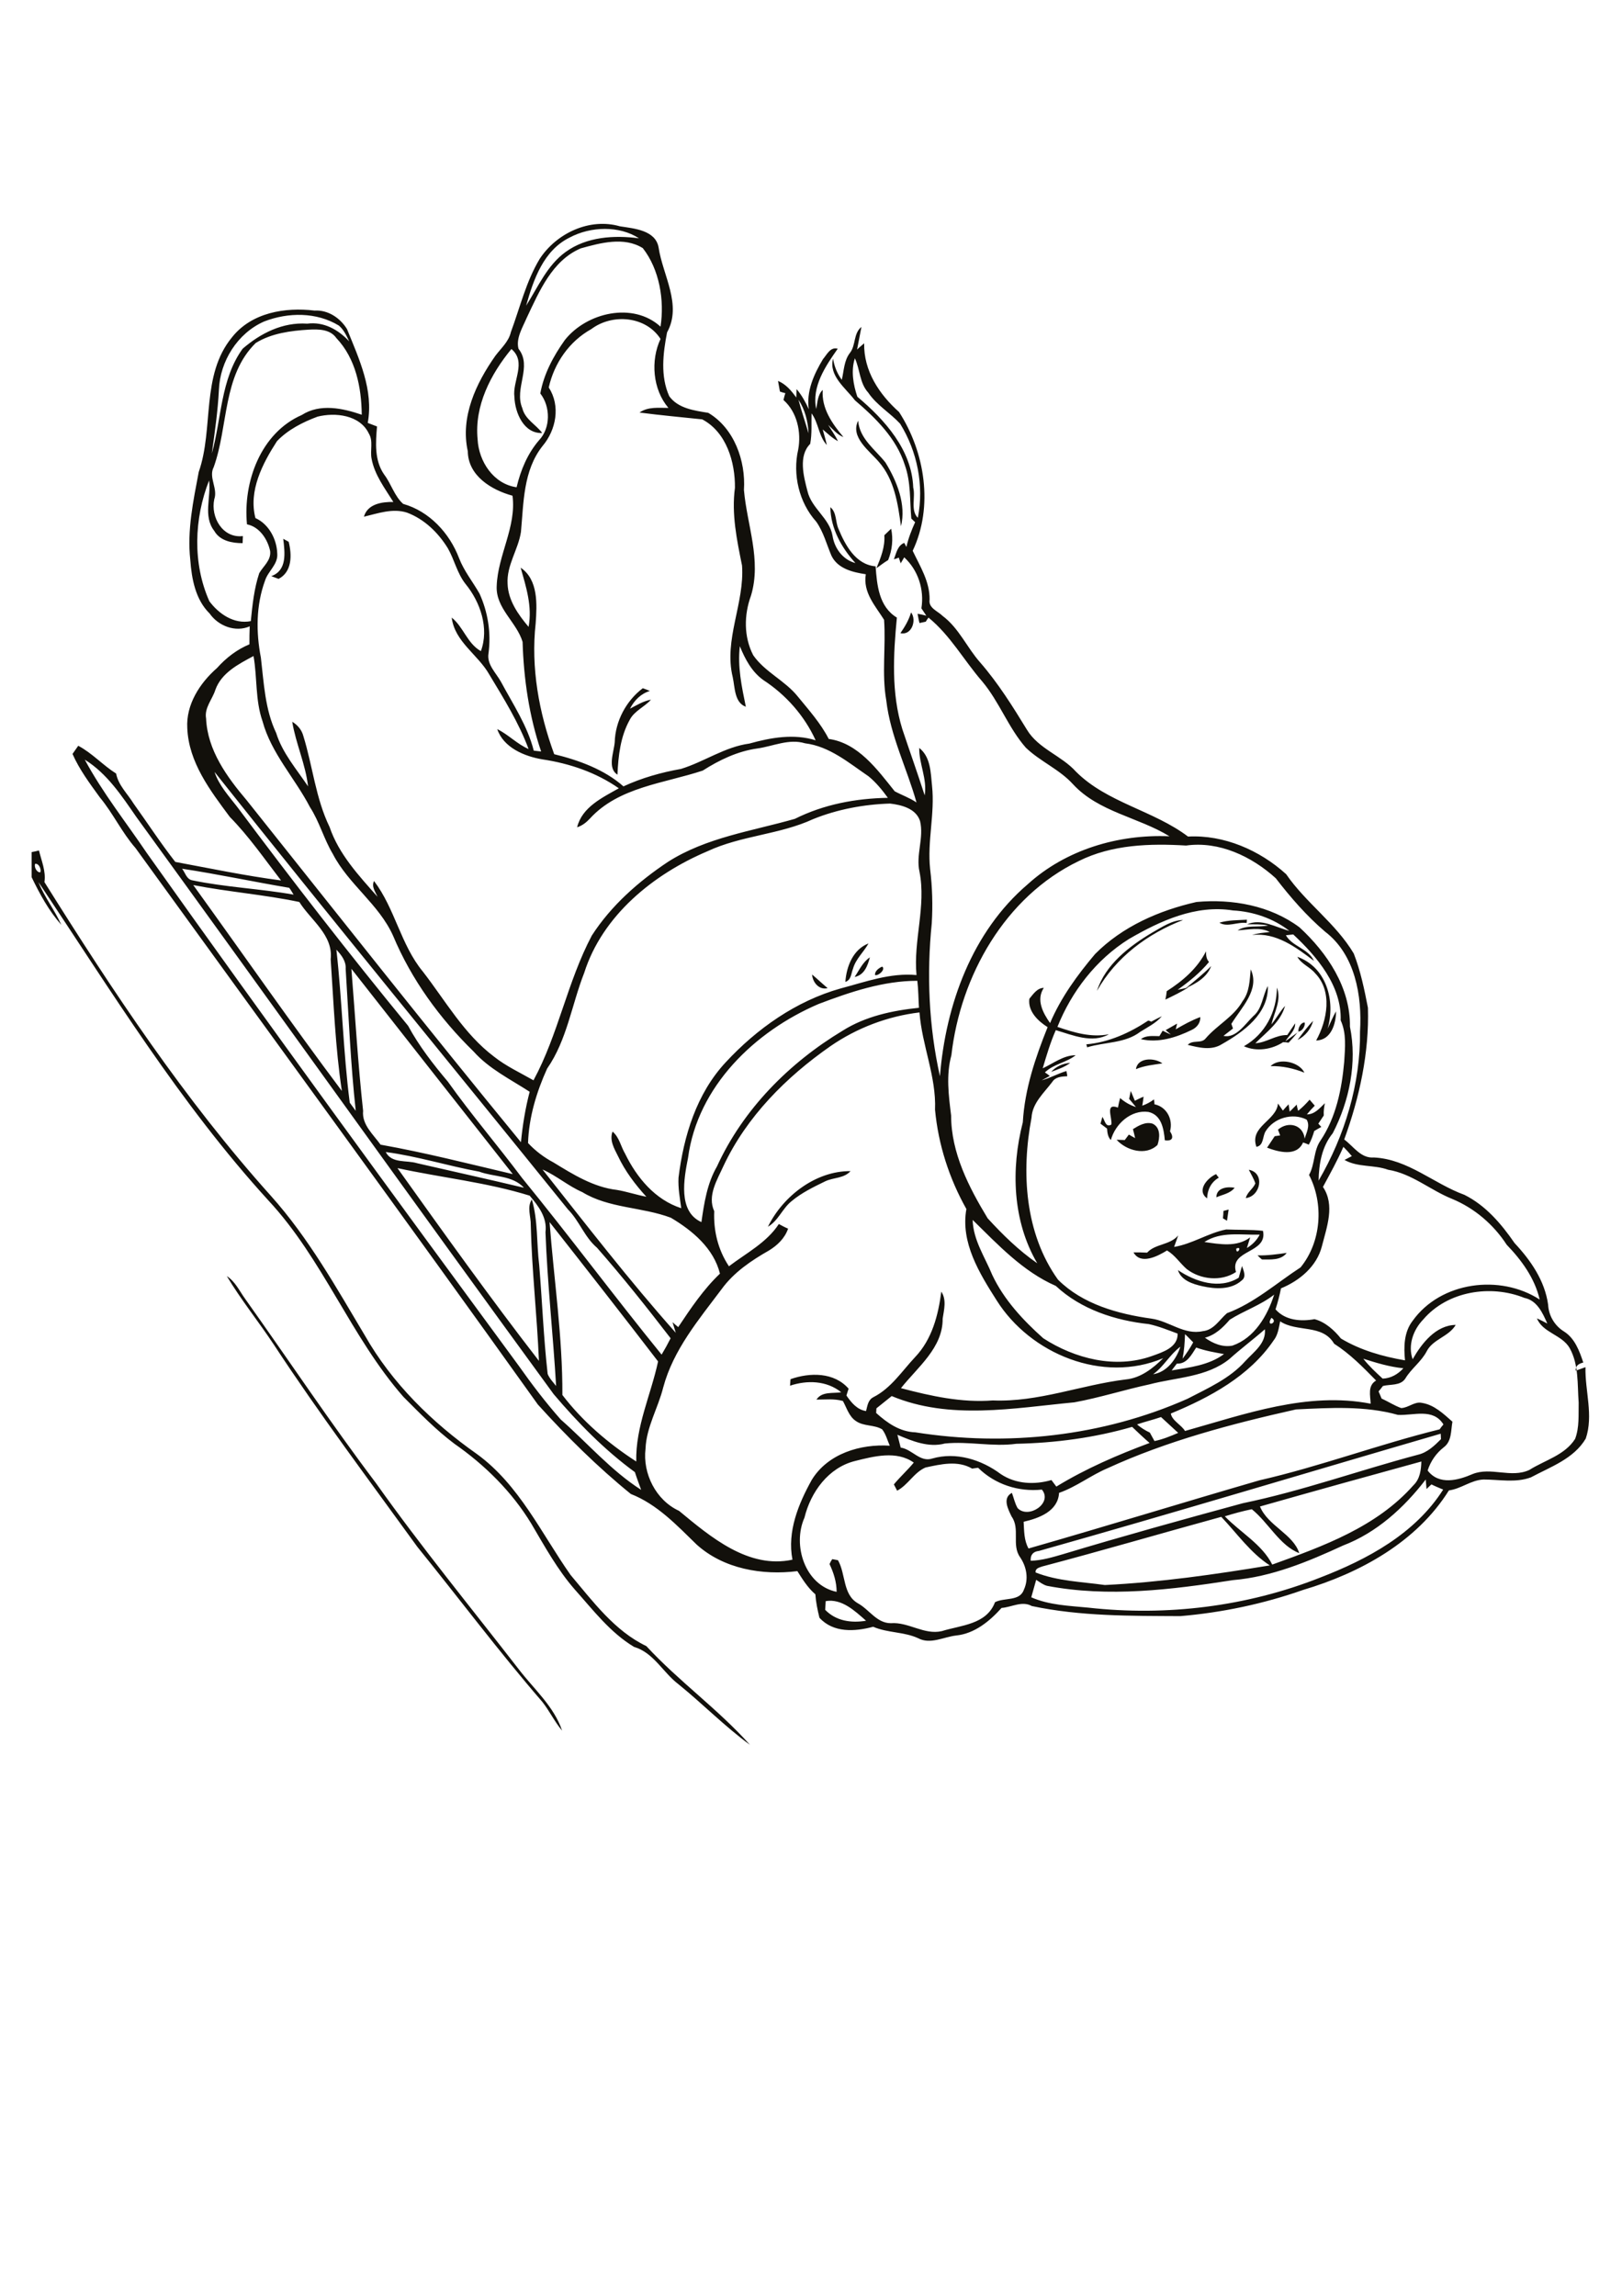 <?xml version="1.0" encoding="utf-8"?>
<!-- Generator: Adobe Illustrator 21.0.2, SVG Export Plug-In . SVG Version: 6.00 Build 0)  -->
<svg version="1.2" baseProfile="tiny" id="Layer_1" xmlns="http://www.w3.org/2000/svg" xmlns:xlink="http://www.w3.org/1999/xlink"
	 x="0px" y="0px" viewBox="0 0 595 842" overflow="scroll" xml:space="preserve">
<path fill="#12100B" d="M83.2,468c3.1,2,4.6,5.4,6.7,8.3c16,22.5,31.3,45.5,48,67.6c16.6,23.4,34.8,45.6,52.4,68.3
	c5.6,7.3,12.9,13.6,15.9,22.5c-2.8-3.3-4.6-7.2-7.3-10.6c-15.9-18.4-30.5-37.9-45.8-56.8c-17.8-24.6-36-48.8-52.6-74.1
	C94.8,484.6,88.4,476.7,83.2,468 M455.6,464.3c0.6,1.7,1.7,4-0.1,5.3c-3.9,3.5-9.7,3.2-14.5,2.1c-3.5-0.8-7.7-2.1-8.9-5.9
	c6.4,4.3,15.2,7.2,22.3,2.8C454.8,467.2,455.2,465.7,455.6,464.3 M461.3,460.4c3.6,0.1,7.1-0.4,10.7-0.9c-2.1,2.8-6,2.4-9.1,2.4
	C462.5,461.6,461.7,460.8,461.3,460.4 M453.5,457.9C453.4,460.8,456.1,456.8,453.5,457.9 M441.8,455.5c5.6,0.8,11.9,2,16.8-1.7
	c-0.4,1.3-0.8,2.6-1.2,3.9c2-1.2,3.6-2.8,4.7-4.9C455.2,453,448,451.5,441.8,455.5 M430.7,457.3c6.7-1.1,12.5-5.1,19.1-6.4
	c4.5,0.2,9,0,13.5,0.5c1.8,8.4-12.4,6.8-9.9,15.1c-5.4,3.6-13.1,2.8-18.1-1.1c-2.5-2.2-4.3-5.1-7.2-6.8c-3.4,2.1-9.7,5.4-12.3,0.7
	c1.7,0,3.3,0,5,0.1c3-3.3,8.3-2.7,11.4-6.3C431.7,454.5,431.2,455.9,430.7,457.3 M448.8,444.1c0.5-0.1,1.4-0.4,1.9-0.5
	c-0.2,1.3-0.4,2.7-0.6,4.1c-0.4-0.2-1.1-0.7-1.5-0.9C448.7,446.1,448.8,444.8,448.8,444.1 M446.2,439.1c0-3.5,4-4,6.7-3.5
	C451.3,437.7,448.5,438.1,446.2,439.1 M442.8,439.5c-4-2.9,0.1-7.5,3.3-8.9c0.2,0.3,0.7,1,1,1.3
	C444.3,433.5,442.9,436.3,442.8,439.5 M458.1,429c6,1.1,4.4,9.7-1.1,10.4c0.5-2.2,2.7-3.4,3.5-5.4
	C459.9,432.2,458.9,430.6,458.1,429 M281.7,449.9c5.5-11.2,17.5-20.5,30.3-20.4c-2.4,2.7-6.2,2.3-9.2,3.7c-4.3,2.1-8.7,4.2-12.4,7.3
	C287,443.2,285.5,447.7,281.7,449.9 M415.6,414.1c2.1-1.3,4.6-2.8,7.2-2c3,1.4,2.7,5.2,1.8,7.8c-4.2,4.1-11.4,2.1-15-1.9
	c0.8,0,2.3,0.1,3,0.1c0.5-0.7,1-1.3,1.5-2c0.6,0.3,1.7,1,2.3,1.3C416.2,416.4,415.9,415.3,415.6,414.1 M476.2,407.4
	c1.5-1.2,2.9-2.6,4.2-4.1c0.6,0.7,1.2,1.4,1.9,2.2c-1,1-2,2.1-2.9,3.2c2.9,0,4.7-2.3,6.6-4.1c-0.3,1.5-0.5,3-0.4,4.5
	c-0.7,1-1.3,2-2,3c0.3,0.3,0.8,0.9,1.1,1.2c-0.9,0.5-1.8,1-2.6,1.5c-0.5,1.7-1.1,3.4-2,5c-0.7-0.3-1.4-0.6-2.1-0.8
	c-2.3,5.3-9,3.5-13.2,1.9c0.9-1.4,1.9-2.8,2.8-4.2c0.5-0.1,1.5-0.2,2-0.3c-0.2-0.5-0.6-1.6-0.8-2.1c3.7-3.2,9.2-1.9,9.8,3.3
	c0.6-2.2,2.1-4.7,0.7-7c-5.2-2.6-12.1-0.6-15.1,4.4c-1.1,1.9-0.6,5.1-3.3,5.6c-2.7-7.5,7.4-9.6,7.9-15.9c0.4,0.6,1.3,1.9,1.8,2.6
	c0.5-0.6,1.5-1.7,2.1-2.3c0.1,0.7,0.3,2,0.4,2.7c0.9-0.9,1.7-1.7,2.6-2.6C475.7,405.5,476,406.8,476.2,407.4 M414.2,403
	c0.2-1,0.4-2,0.6-2.9c0.5,1.2,1,2.4,1.5,3.6c0.8-0.4,2.4-1.2,3.2-1.5c-0.1,0.8-0.3,2.5-0.5,3.3c1.5-0.5,3-1.3,4.3-2.3
	c0.1,0.5,0.2,1.4,0.2,1.8c4.5,0.9,6.9,5.6,5.7,9.9c1.5,2.3,0.9,3.7-1.9,3.3c-0.4-4.2-1.2-9.3-6-10.4c-6.4-0.9-12.2,4.4-13.8,10.3
	c-1.1-1.1-1.3-2.7-1.4-4.2c-0.8-0.6-1.6-1.2-2.4-1.8c0.2-0.8,0.5-1.7,0.7-2.5c0.9,1.3,1.2,4.1,3.3,2.8c0.3-2.7-2.4-8,2.4-6.2
	c0.2-1.2,0.5-2.4,0.8-3.5c1.7,1.5,3.6,2.6,5.8,3.3C415.9,405,415,404,414.2,403 M385.6,393.1c1.8-2,4.3-3.1,7-3.3
	C390.5,391.4,388,392.2,385.6,393.1 M466.1,391c3.1-3.2,10.5-1.6,12.4,2.4C474.5,391.8,470.4,390.9,466.1,391 M416.7,392.1
	c0.6-4.3,6.8-4.3,9.7-2.1C423.1,390.5,419.8,390.8,416.7,392.1 M475.9,378.8c0.1-0.1,0.3-0.3,0.4-0.4
	C476.2,378.4,476,378.6,475.9,378.8 M476,381.4c1.8-2.4,3.6-4.9,5.7-7C480.9,377.4,478.8,380,476,381.4 M476.3,378.3
	c-0.2-1.2,0.9-3.4,2.3-3.3C478.9,376.3,477.6,378.3,476.3,378.3 M431.3,377.5c2.9-1.7,5.8-3.3,9-4.5c0.1,2.1-1.2,3.8-3.1,4.7
	c-5.7,2.8-12.3,4.9-18.7,3.4c2-1.5,4.5-1.1,6.8-1.1c0.3-0.5,0.9-1.5,1.2-2c1,0.5,2,1,3,1.4c-0.5-0.4-1.4-1.2-1.9-1.6
	c1.4-0.8,2.8-1.6,4.2-2.4C431.7,375.9,431.4,377,431.3,377.5 M422.3,374.7c1.3-0.7,2.6-1.4,3.9-2c-2.1,2.5-5.2,4-7.9,5.7
	c-5.6,4.3-13,3.7-19.5,5.7c-0.1-0.3-0.2-0.9-0.3-1.1c8.2-0.7,15.9-4.2,22.7-8.7C421.4,374.3,422,374.5,422.3,374.7 M468.4,362.2
	c1.8,4.5-1,9.1-2,13.5c1.8-2.2,3.1-4.7,5-6.8c-1.6,5.9-6.8,9.6-10.9,13.7c4.1-0.2,7.5-3.1,11.7-3c1-1.4,1.9-2.9,2.9-4.3
	c0.1,2.7-2.3,4.5-3.6,6.6c1.1-0.8,3.3-2.4,4.4-3.2c-1,1.3-2.1,2.5-3.2,3.7c-0.5-0.1-1.5-0.2-2-0.2c-4.1,2.7-9.8,3.6-14.4,1.5
	C464.1,379.3,468.4,371,468.4,362.2 M297.9,357.4c1.9,1.6,3.8,3.4,5.7,5C300.5,363.2,298.1,360.3,297.9,357.4 M458.8,355.5
	c3.5,7.4-3.5,14.1-7.1,20c0.2,0.6,0.4,1.1,0.6,1.7c-1.2,0.9-2.3,1.8-3.5,2.7c4.6,1,7.9-4.3,10.9-7.2c3.4-2.8,3.4-7.5,5.4-11.1
	c0.3,10.2-8.9,16.8-16.8,21.3c-3.9,2.5-8.5,1.3-12.6,0.3c1.8-2,5-0.3,6.6-2.4c4.2-4.9,10.3-7.9,13.5-13.6
	C458.4,363.8,458.4,359.5,458.8,355.5 M435,362.4c3.2-2.6,6.4-5.2,9.3-8.1C442.8,358.4,438.8,360.7,435,362.4 M323.6,354.5
	c1.4,0.9-1.3,3.5-2.6,3.1C320.8,356.2,322.4,355,323.6,354.5 M313.5,358.3c1.7-2.5,3-5.5,5.6-7.2
	C318.3,354.1,317.1,357.6,313.5,358.3 M475.9,350.9c10.7,3.8,14.1,16.2,11.1,26.4c1-2.1,1.9-4.3,3.1-6.4c0,4.5-1.8,10.6-7.3,10.7
	c4.1-7.4,6.1-18.1-0.4-24.7C480.5,354.6,477.4,353.6,475.9,350.9 M428,363.5c5.8-3.7,11.2-8.3,14.4-14.6c0,1.4,0.1,2.8,1.1,3.9
	c-3.3,4-7.3,7.2-11.5,10.2c1-0.2,3-0.6,4-0.9c-2.7,1.7-5.6,3.1-8.5,4.5C427.7,365.6,427.9,364.6,428,363.5 M310.1,360.1
	c0.4-5.6,2.8-11.9,8.5-14.1c-1.8,3.2-4.7,5.7-5.7,9.3C312.2,357,312.3,359.4,310.1,360.1 M447.3,338.4c3.3-1,6.8-0.9,10.1-1.1
	c0,0.3-0.1,0.9-0.1,1.2C454,338,450.3,340.2,447.3,338.4 M422.7,342c3.6-2,7.1-4.5,11.3-4.6c-13,5-24.7,13.7-31.6,26
	C405.5,353.7,414.3,347,422.7,342 M12.9,316.8c-0.5,1.1,0.6,3.3,1.9,3.1C15.2,318.8,14.3,316.6,12.9,316.8 M11.6,312.5
	c0.7-0.1,2-0.4,2.7-0.6c0.9,3.8,2.6,7.6,2,11.6c25.1,40.1,51.4,79.8,83.1,115.1c13.8,15.4,23.9,33.5,34.4,51.1
	c10,17.6,24.7,32,41.2,43.6c15.5,11.3,23.6,29.1,34.3,44.3c8.2,9.7,16.1,20.5,27.8,26.1c11.9,12.9,26.3,23.1,38,36.2
	c-9.2-6.7-17.3-15-26.2-22.2c-5.7-4.3-9.1-11.6-16.3-13.7c-8.8-5.3-15-13.5-21.7-21c-6.4-7.3-11.1-15.9-16-24.2
	c-7.1-11.7-17-21.5-28.2-29.3c-6.8-5.1-12.7-11.2-18.7-17.2c-19.3-22-29.5-50.5-49.5-72c-32.5-35.6-57.7-76.9-84.4-116.8
	c2.2,5.5,6,10.3,8.4,15.7c-4.6-5.2-7.9-11.3-10.9-17.5V312.5 M225.5,272.2c0.2-7.7,4.2-15.2,10.3-19.8c0.6,0.2,1.9,0.7,2.6,1
	c-3.3,1-5.7,3.4-7.3,6.5c2.5-1.3,4.9-2.8,7.7-3.3c-2.4,2.7-6.1,4.1-7.8,7.4c-3.4,6.1-4.2,13.2-4.5,20.1
	C222.7,281.7,225.2,275.9,225.5,272.2 M334.2,224.6c2.2,2.8,0.2,8.6-3.9,7.6C331.9,229.9,333.4,227.4,334.2,224.6 M103.9,197.6
	c0.5,0.3,1.5,0.8,2,1.1c1.2,4.8,1.3,11-3.7,13.6c-0.9-0.3-1.8-0.7-2.7-1C105.4,209.2,104.5,202.7,103.9,197.6 M324.4,196.3
	c0.8-0.8,1.7-1.6,2.5-2.4c0.8,3.8,0.4,7.8-1.1,11.5c-1.5,0.9-2.9,2-4.3,3C323.1,204.5,324.7,200.6,324.4,196.3 M322.4,169.4
	c-3.5-4.1-10.6-9.1-7.6-15.1c0.5,6.6,6.2,10.5,10,15.3c4.2,6.8,7.7,15.5,5.7,23.4C329.4,184.8,328.1,175.9,322.4,169.4 M302.9,587.2
	c-0.1,1.1-0.1,2.1-0.2,3.2c4,4.1,9.5,4.9,15,4C313.6,590.8,308.8,586.2,302.9,587.2 M382.3,574.5c-1.1,0.4-2.6,0.7-2.4,2.2
	c8.1,3.2,16.9,3.4,25.4,4.6c20.3-1,40.5-3.9,60.5-7.2c-7.1-4.6-12-11.7-17.8-17.8C426.1,562.3,404.3,568.7,382.3,574.5 M492.7,566.8
	c-12.8,5.9-26.2,11.5-40.4,12.7c-22.5,3.5-45.6,6.4-68.2,2.1c-1.5-0.4-2.7-1.4-4-2.2c-0.6,2.1-1.2,4.3-1.8,6.4
	c6.6,2.9,13.9,3.1,21,3.8c28.6,3.2,58.1-0.4,84.9-11c17.4-6.7,34.9-16.1,45.2-32.3c-1.4-0.6-2.9-1.2-4.3-1.9
	c-0.6,0.5-1.2,1.1-1.8,1.7c-0.1-0.9-0.2-2.6-0.3-3.5C515,553,505,562.1,492.7,566.8 M462.2,552.5c2.9,7.1,12.2,10.1,14.4,17.1
	c-7.1-2.7-11.3-11.2-17.4-16.1c-3.4,0.7-6.7,1.6-9.9,2.6c5.7,5.9,13.7,10.3,17.4,17.7c18.6-6.7,38.3-13.8,51.8-29.1
	c2.4-2.3,2.8-5.6,2.9-8.7C501.7,541.4,481.9,546.9,462.2,552.5 M313.7,535.8c-9.8,2.4-16.3,11.4-18.6,20.8
	c-4.5,10.1,0.2,24.8,11.8,27.2c0-3.6-1.1-7-2.6-10.2c0.2-0.5,0.7-1.4,1-1.8c0.5,0.1,1.5,0.3,2.1,0.4c2.9,5.1,1.7,12.6,7.3,15.8
	c4.2,2.3,6.9,7.3,12.1,7.3c6.5-0.5,12.2,4.4,18.7,2.9c7.1-2.2,16.4-2.4,19.5-10.6c3.4-1.8,9.1-0.2,10.6-4.6c1.8-3.9,1-8.4-1.4-11.9
	c-3.2-4.5,0.1-10.4-3.1-14.9c-1.3-2.7-3.5-6.8,0.1-8.7c0.7,1.9,1.1,3.9,2.1,5.6c3.9,4.1,13-1.8,8.9-6.8c-8.6,0.9-17.2-1.9-23.4-8
	c-0.6,0.1-1.7,0.2-2.2,0.3c-5.3-3.1-11.5-1.6-17.1-0.4c-4.2,1.8-6.4,6.4-10.4,8.5c-0.3-0.6-0.9-1.7-1.2-2.3c2.3-2.8,5-5.2,7.3-8
	C328.9,531.9,320.5,534.1,313.7,535.8 M381.1,568.8c-2.1,0.2-3.2,1.5-3,3.6c4.1-0.1,8-1.3,11.8-2.4c21.9-6.6,43.9-12.7,66-18.7
	c21.8-4.5,42.8-12.1,64.3-17.8c3.4-0.8,6-3.3,8.4-5.7c0-0.5-0.1-1.5-0.1-2C479.4,540.1,430.4,554.9,381.1,568.8 M372.8,529.5
	c-8.7,1.2-17.5-1-26.2-0.1c-6,1.6-12-0.9-17.4-3.2c0.4,1.6,0.8,3.1,1.2,4.7c4.2,0.6,7.1,5.5,11.6,4c8.7-2.5,18,0.4,25.1,5.7
	c5.5,3.7,12.4,4,18.6,2.2c0.6,0.8,1.2,1.6,1.8,2.4c10.8-6.6,22.4-11.6,34.2-16c-2.2-1.9-4.3-3.9-6.4-5.9
	C401.5,527.3,387.1,529.2,372.8,529.5 M417.1,522.4c1.4,1.2,3,2.2,4.7,3c0.6,1,1.1,2.1,1.7,3.1c3-0.6,5.9-1.8,8.7-3
	c-2.1-1.9-4.2-3.9-6.3-5.8C423,520.7,420,521.4,417.1,522.4 M475.4,516.9c-23.6,5.3-47.2,11.5-69.2,21.6c-6.1,2.6-11.4,6.8-17.7,9
	c-0.4,6.8-7.4,9.3-13,10.6c0.2,3.3,0.1,6.8,1.8,9.8c28.3-8.1,56.4-16.8,84.7-25c22.3-5.1,43.8-13.2,66.1-18.7
	c0.4-0.6,0.9-1.2,1.4-1.8c-3.8-6.1-10.9-3.2-16.7-3.5C500.7,515.5,487.9,516.3,475.4,516.9 M500.1,498.3c2.1,2.7,4.6,5,7.1,7.3
	c3-0.1,5.6-1.6,7.6-3.8C509.7,501.3,504.8,499.8,500.1,498.3 M438.8,494.2c-1.7,2.6-3.4,6.1-7.1,5.9c-0.6,0.8-1.3,1.7-1.9,2.5
	c6.6-1.1,13.7-1.9,19.2-6C445.6,496,442.1,495.4,438.8,494.2 M423,504c5.1-0.8,8.5-5.5,10-10.1C429.1,496.8,426.9,501.2,423,504
	 M434.7,489.3c-0.1,3-0.3,6-0.9,9c1.4-1.9,2.8-3.9,3.9-6C436.7,491.3,435.7,490.2,434.7,489.3 M451,498.4
	c-8.3,6.7-19.4,6.7-29.3,9.3c-9.3,2-18.3,4.9-27.6,6.6c-22.2,2.1-45.7,6.6-67-2.3c-1.9,1.5-3.7,3-5.6,4.5c0,0.4-0.1,1.3-0.1,1.7
	c4.1,3.7,8.7,6.9,14.4,7.1c33.5,5.3,68.7,1.5,99.8-12.3c7.5-3.9,15.5-7.4,21.2-13.8c3.1-3.4,7.7-6.5,7.2-11.7
	C459.8,491.2,455.2,494.6,451,498.4 M469.6,484.6c-0.5,2.4-0.8,5-2.4,7c-8.9,13.1-23.4,20.9-37.7,26.8c0.4,2.6,3.8,4.1,5.2,6.4
	c22.1-6.2,44.9-14.5,68.1-10c-0.1-3-1.2-6.6,2-8.5c-4.8-4.9-9.6-9.8-15.4-13.5C485.1,485.5,475.8,488.7,469.6,484.6 M466.4,483.3
	C464,487.1,469.3,485,466.4,483.3 M451.1,484c-2.5,2.9-5.3,5.6-9.1,6.6c2.9,2.1,6.5,3.6,10.1,2.9c8.1-2.8,12.8-10.9,15.3-18.7
	C462.4,478.7,456.3,480.7,451.1,484 M522.1,483.9c-3.7,3.8-5.7,9.5-3.9,14.6c3.3-5.8,8.5-12.5,15.8-12.6c-2.5,4.3-8.3,5.2-10.6,9.6
	c-2,3.9-5.7,6.4-7.9,10.1c-1.8,2.7-5.5,2-8.2,2.7c-0.5,0.7-1.1,1.4-1.6,2c0.4,0.8,0.7,1.7,1.1,2.6c2.4,1.1,4.7,2.6,7.2,3.5
	c2.7-0.1,4.9-2.5,7.6-1.9c4.5,0.7,7.9,4,11.2,6.9c-0.6,3.2-0.2,7.2-3.2,9.4c-2.8,2.2-4.8,5.1-5.9,8.5c4.2,5.5,11.2,3.6,16.5,1.3
	c6.7-2.7,14.1,1.6,20.8-1.5c5.7-3.6,13-5.4,16.8-11.4c1.6-4.2,1.2-8.9,1.3-13.3c-0.5-6.7,0.1-13.9-3.3-20c-2.8-4.9-9.9-5.6-12-10.9
	c1.3,0.6,2.5,1.2,3.8,1.9c-1.7-3.9-3.8-8.5-8.4-9.4C546.8,471,531,473.5,522.1,483.9 M356.8,447.4c0.2,7.4,4.5,13.6,7.2,20.2
	c4.3,9.1,11.3,16.6,18.7,23.2c11.6,7.5,26.5,11.3,39.9,6.5c3.9-1.4,9.5-3.1,9.4-8.2c-3.5-1.3-6.9-2.7-10.6-3.5
	c-12.3-1.3-24.9-5.4-34.1-14C375.2,466.3,366.1,456.5,356.8,447.4 M201.6,448.2c1.6,21.1,4.8,42.2,4.7,63.4
	c7.4,9.7,16.9,17.8,27.1,24.4c-0.3-12.8,5.4-24.5,8-36.7C228.2,482.1,214.9,465.1,201.6,448.2 M199,428.9
	c16,20.2,31.8,40.7,48.9,59.9c-0.4-1.3-0.8-2.6-1.2-3.9c0.5,0.5,1.6,1.4,2.1,1.8c4.6-6.9,9.3-13.9,15.3-19.6
	c-2.3-9.3-10.1-15.8-18-20.5c-10.6-4-22.7-3.4-32.5-9.4C208.5,435,204.2,431.2,199,428.9 M145.8,428.4c17,23.8,34,47.6,51.9,70.7
	c-0.7-16.6-2.6-33.2-3-49.8c0.1-3.1-1.5-6.6,0.4-9.4c2.3,7.8,1.7,16.1,2.7,24.1c1.1,13.3,1.6,26.7,3.1,39.9c0.7,1.7,2,3,3.1,4.4
	c-1.1-18.8-3.2-37.6-3.9-56.4c0.7-5.4-2.6-9.6-5.8-13.4C178.5,433.6,161.9,431.9,145.8,428.4 M141.5,422.5c2.2,4.3,7.6,2.9,11.5,4.1
	c13.1,3,26.2,5.9,39.2,9c-4.2-4.6-11-3.9-16.4-5.9C164.3,427.6,153,424,141.5,422.5 M492.8,420.6c-2.2,5-4.9,9.9-7.5,14.7
	c4.5,6.7,1.4,14.7-0.4,21.8c-1.9,7.4-8.2,12.6-15,15.4c-0.5,2.6-1.2,5.2-2,7.7c3.6,4.1,9.3,4.5,14.3,3.6c3.9,1,7.2,4,9.7,7.1
	c7.2,4.3,15.3,6.6,23.5,8c-0.5-4.9-0.4-10.4,2.8-14.5c10.3-14.4,32.1-17.2,46.6-7.8c-1.8-7.8-6.6-14.4-12.1-20.1
	c-4.8-7.4-11.8-13.4-20-16.8c-8-3.2-14.8-9.3-23.5-10.7c-5.2-1.9-11.1-0.8-16-3.6c0.7-0.4,2-1,2.7-1.4
	C495,422.9,493.9,421.7,492.8,420.6 M304.6,383.7c-16.2,11.3-30.7,25.8-39.2,43.9c-2.3,5.1-6,10.9-3.4,16.6
	c-0.3,7.2,1.4,14.2,5.4,20.2c6.3-4.8,13.9-8.7,18.3-15.5c1.1,0.6,2.2,1.2,3.4,1.7c-1.2,3.5-3.9,6.1-7,8c-6.5,3.7-12.9,8-17.4,14.2
	c-8.4,11.2-17.7,22.2-21.4,36c-1.9,7.6-6.2,14.6-6.5,22.5c-1.1,9.1,3.8,18.9,12.3,22.8c11.6,9.6,25.5,21.4,41.6,17.9
	c-2-10.3,2.2-20.5,7.1-29.3c5.9-9.6,17.8-13.2,28.6-12.5c-0.9-2-1.4-4.2-2.8-6c-3-1.8-6.8-1-9.7-3.1c-2.5-1.7-3.3-4.8-4.7-7.3
	c-3.2-0.9-6.4-0.5-9.7-0.5c2-3.1,6.1-2.2,9.1-2.7c-5.4-4.3-12.5-4.5-18.8-2.4c0.1-0.6,0.1-1.8,0.2-2.4c7.1-2.5,16-2.6,21.3,3.5
	c-0.3,0.8-0.5,1.6-0.8,2.5c1.8,2.6,3.9,5.2,7.2,5.7c0.5-1.9,0.7-4.1,2.7-5.1c6.5-3.3,10.5-9.6,15.3-14.7c6.2-6.5,8.5-15.4,9.6-24
	c2,3,1,6.6,0.5,9.9c0.1,10.7-9.2,17.8-15.3,25.5c11,2.9,22.3,5.4,33.7,4.5c16.7,0.7,32.4-5.7,48.8-7.7c5.4-0.5,10-4.1,13.7-7.8
	c-22.1,9.4-48.7-1.5-61.1-21.2c-6.3-9.9-13.3-21.2-11.1-33.5c-6.3-11.2-10.3-23.6-11.5-36.4c0.5-12.2-4.8-23.6-5.7-35.7
	C325.6,372.7,314.3,377,304.6,383.7 M300.3,368.2c-23.4,10-44.4,30.2-47.9,56.4c-1.5,7.6-3.8,19.7,4.9,23.6c1-7,2.1-14.2,5.7-20.4
	c9.6-21,26.5-38,46.1-49.8c8.4-5.3,18.3-7.4,28-8.4c-0.2-3.3-0.2-6.6-0.6-9.9C324,359.7,311.9,363.8,300.3,368.2 M128.9,355.3
	c1.4,17.4,2.4,34.8,4.3,52.1c-0.5,5.1,3.7,8.6,6.4,12.4c16.3,2.9,32.3,7,48.5,10.8C168.3,405.5,148.6,380.4,128.9,355.3
	 M123.4,348.3c2.1,18.6,2.5,37.6,4.9,56.1c0.7,1,1.5,2,2.2,3c-1.9-17.3-2.6-34.7-3.7-52.1C127,352.5,125.2,350.2,123.4,348.3
	 M414.1,344.4c-12,7.5-21,19.2-26.2,32.2c6.1,2.1,12.4,4,18.9,2.7c-6.1,3.5-13.4,0.3-19.5-1.5c-2,4.5-3.4,9.3-4.8,14
	c3.9-1.8,7.6-4.8,12.1-4.8c-3.4,2.7-8.1,3.2-11.3,6.3c0.6,0.4,1.2,0.8,1.8,1.3c-0.7,0.4-2.2,1.2-3,1.6c3.1-0.8,6-2.5,9.1-3.4
	c0.1,0.5,0.3,1.4,0.3,1.9c-2,0.1-4.3,0.2-5.5,2.1c-3,4-7.3,7.7-7.6,13.1c-3.8,19.9-2.5,42.4,9.7,59.4c9,9,22,12.6,34.3,14.3
	c6.5,0.9,12,6.1,18.8,4.6c4.1-0.4,6.1-4.2,8.9-6.6c10-3.7,18.1-11,27-16.8c7.6-9.3,8.6-23.3,3.1-33.9c2.2-3.9,1.6-8.9,4.2-12.6
	c5.7-8.5,7.8-18.8,8.7-28.9c0.3-5.1,0.9-10.4-1.3-15.2c0.4-12.6-8.6-23.3-17.4-31.5c-0.7,0.1-2,0.2-2.7,0.3
	c2.4,4.2,8.2,4.8,10.3,9.4c-6.6-5-13.9-10.5-22.7-9.5c2.1-0.7,4.3-0.8,6.5-1.1c-3.7-1.9-7.8-0.8-11.8-0.6c3.3-2.1,7.5-1,11.2-1.8
	c-2.5-0.5-5.1-0.4-7.7-0.4c5.1-2.3,10.5,1.1,15.5,2.4c-5.9-4.6-13.3-7.1-20.7-7.5C438.7,331.7,425.6,337.7,414.1,344.4 M70.9,324.6
	c18.2,25.2,35.9,50.7,54.5,75.5c-2.4-16-3-32.2-4.1-48.3c1-8.9-7.3-14.3-11.5-21C96.9,328.1,83.8,327.1,70.9,324.6 M66.8,318.6
	c1.1,1.4,1.6,3.7,3.5,4.2c12.3,2.6,25,3.1,37.4,5.3c-0.5-0.8-1-1.7-1.6-2.5C93,323.4,80,320.6,66.8,318.6 M395.7,315.8
	c-27,13-43.4,42.1-46.7,71.2c-2,7.3-1,14.8-0.1,22.1c0,13.7,6.5,26.3,13.4,37.7c5.5,6,11.4,11.8,18.2,16.5
	c-9.1-15.5-9.7-34.6-5.3-51.7c0.7-12.2,4.6-23.7,9.1-34.9c-3.5-2.2-7.3-5.8-6.7-10.4c1.4-1.7,2.9-4,5.3-4c-2.9,4.4-0.3,9.2,2.3,12.9
	c4-9.4,10-17.6,16.5-25.3c10-10.1,23.5-16,37.2-19.1c13.1-1.2,27.1,1.3,37.8,9.3c10.2,9.4,18.7,22.1,18.5,36.4
	c2.7,13.2-0.2,27.3-6.3,39.1c-4,4.9-5.1,11.3-5.2,17.4c9.6-16.5,15.4-35.5,15.2-54.7c0.8-13.1-1.8-28.2-12.8-36.6
	c-6.8-5.8-12.7-12.6-18.1-19.6c-8.8-8-20.8-13.7-32.9-12C421.9,309.3,407.9,309.7,395.7,315.8 M298.3,300.4
	c-12.3,5.7-26.4,6-38.8,11.8c-19.8,8.4-38.5,23.5-45.2,44.6c-4.6,11.7-6.3,24.6-13.6,35.1c-3.9,8.6-6.7,17.9-7,27.3
	c2.7,2.9,5.9,5.3,9.3,7.1c7.2,4.4,14.7,9.1,23.3,10.1c3.6,0.6,7.1,1.8,10.8,2.5c-4.1-4.5-7.8-9.4-10.4-14.9c-1.4-2.8-3.2-5.8-2-9
	c2.5,2.1,3,5.4,4.6,8.1c4.3,8.8,11,16.9,20.6,20c-0.5-3.7-1.2-7.4-1-11.2c1.9-15.3,6.6-30.8,17.3-42.3
	c11.4-12.3,25.8-22.5,42.2-27.1c9.1-2.4,18.2-5.8,27.8-4.9c-1.2-12.7,3.6-25.2,1.1-37.9c-1.4-6.2,1.7-12.4,0.2-18.6
	c-1.5-4.6-6.8-5.9-11-6.4C316.9,295,307.2,296.8,298.3,300.4 M78.7,283.1c1.6,4.9,5.2,8.8,8.3,12.8c20.4,27.3,41.1,54,62.7,80.3
	c4,7.4,9.2,14.1,14.6,20.5c8.6,12.1,18.3,23.4,27.2,35.3c17.4,21.3,33.8,43.4,51.2,64.8c1.2-2,2.3-4,3.3-6
	c-8.7-11.3-17.6-22.5-27-33.2c-4.6-3.9-6.5-9.9-10.7-14.1C165.1,390,121.5,337,78.7,283.1 M31.1,278.6c6.5,12.1,15.1,22.9,22.8,34.3
	c44.8,63.1,90.5,125.6,136.4,188c4.8,6.8,9.9,13.5,15.4,19.7c9.8,8.6,18.4,18.7,29.5,25.8c-0.8-2.2-1.6-4.3-2.3-6.5
	c-11.1-8.1-20.9-18.1-29.8-28.6C151.7,440.9,101.1,370,50,299.6C44.6,291.8,39.3,283.7,31.1,278.6 M79,253
	c-1.1,3.5-4.1,6.6-3.4,10.5c0.5,11.6,7.6,21.4,14.9,30c33.4,41.9,66.6,84,100.6,125.4c0.6-6.2,1.6-12.4,3.2-18.5
	c-7.1-4.6-14.9-8.4-20.6-14.8c-12.4-12.1-22.8-26.4-29.5-42.4c-5.2-11.6-16.3-18.8-22.1-30c-3.3-5.5-4.9-11.8-8.4-17.2
	c-5.5-10.6-14.2-19.7-17.4-31.5c-2.7-7.7-1.9-16-3.3-23.9C87.4,243.6,81.2,246.8,79,253 M116.5,152.8c-5.4,2-10.9,4.8-14.9,9
	C96.3,170,91.1,180,93.7,190c4.9,2.2,7.8,7.7,8,12.9c0.4,4.1-3.4,6.5-4.5,10.1c-3.3,9-3.3,18.9-1.5,28.2c1.1,9.3,1.5,19,5.6,27.6
	c2.3,7.4,7.5,13.3,11.7,19.6c-0.9-8.1-4.5-15.7-5.8-23.7c2,1.2,3.5,3,4.1,5.3c3.4,11,4.5,22.8,9.6,33.3c3.4,10,10.7,17.8,17.6,25.6
	c-0.8-1.8-2.3-3.7-1.3-5.8c7.7,10.1,9.8,23.4,17.9,33.2c8.3,10.7,15.1,22.9,26.1,31.2c4.4,3.5,9.6,5.9,14.5,8.7
	c9.1-16.8,12.4-36.1,21.4-53.1c7.1-11,17.1-19.8,27.9-27c14.1-9,30.9-11.3,46.6-15.8c10.6-5.3,22.3-7.5,34.1-7.7
	c-2.1-2.9-4.4-5.7-7.1-7.9c-7.2-4.9-14.3-11-23.3-12.1c-5.9-1.8-11.7,1.1-17.5,1.9c-7.2,1-13.9,4.2-20,8.1
	c-14.1,4.7-30.8,6-41.4,17.6c-1.3,1.4-2.8,2.6-4.7,3.2c1.8-7.4,9.3-10.9,15.3-14.3c-8.3-5.8-18-9.1-28-10.6
	c-6.6-1.1-14.3-4.3-16.6-11.1c4.1,2,7.3,5.5,11.5,7.3c-3.6-9.7-9.1-18.5-14.4-27.3c-4.1-7.3-12.7-12-13.8-20.9
	c4.3,3.4,5.7,9.5,10.7,12.3c3.1-8.4-0.2-18-5.6-24.6c-3.1-3.9-4.1-8.9-6.5-13.1c-3.5-5.7-8.6-10.7-15-13.1
	c-5.3-1.7-10.7,0.3-15.8,1.5c1.3-4.7,6.7-5.5,10.8-5.4c-3.1-5-6.9-9.9-8-15.9c-0.6-3,0.7-6.4-1-9.2
	C132,152.1,122.9,151.2,116.5,152.8 M292.9,146.6c1.1,4.2,2.5,8.2,3.7,12.3C296.4,154.6,295.3,150.2,292.9,146.6 M314.5,145.5
	c10.1,8.5,20,19.5,20.5,33.3c0.9,3.5-1.1,8.4,1.7,11.1c2.3-11.9-0.2-24.3-6.5-34.5c-3.7-4-8.6-6.8-11.7-11.4
	c-3.2-3.5-3-8.5-4.9-12.6C312.1,135.9,313,141.1,314.5,145.5 M93.8,125.8c-12.2,12-10,30.5-15.4,45.5c-2,3.8,1.6,7.8,0.2,11.8
	c-1.4,6.6,3.1,14.4,10.5,13.5c0,0.9-0.1,1.7-0.1,2.6c-3.8,0-8.3-0.8-10.4-4.5c-4.2-5.4-1.1-12.4-1.9-18.5c-5.5,14-6.1,30.4,0.1,44.3
	c3.5,4.7,9.1,8.5,15.2,7.3c0.6-5.9,1.2-11.9,3.1-17.6c1.5-2.6,4.4-4.7,4-8.1c-0.9-4.3-3.9-8.9-8.5-9.8c-1.5-15.5,5-33.5,20.1-40.1
	c6.7-4.3,15-2.5,22-0.1c-0.1-10-2.2-20.6-9.3-28.1c-2.3-3.3-6.6-3.3-10.2-3.1C106.7,121.3,99.6,122.2,93.8,125.8 M216.9,120.7
	c-8.1,4.5-13.6,12.5-15.6,21.4c4.4,6.8,2.7,15.6-2.3,21.5c-7.1,9-6.9,20.8-7.9,31.5c-1,6.5-5.3,12.2-4.9,19
	c0.2,6.1,3.9,11.3,7.7,15.8c1.4-7.5-0.9-14.6-2.9-21.7c6.5,4.4,6,13.5,5.5,20.4c-1.8,16.3,1.2,32.7,6.8,48c9,2.2,18.4,5.6,25.4,11.8
	c6.7-3.1,13.8-5.1,21.1-6.4c8.5-2.6,16.1-8.1,25.1-9.3c7.9-2.2,16.3-3.7,24.3-1.2c-4.1-9-10.9-16.7-19.2-22.1
	c-4.2-3-6.7-7.7-8.6-12.4c-0.9,7.5,0.7,14.9,2.2,22.2c-4.2-1.5-4-7.1-4.8-10.8c-3.4-13.8,4.4-27.2,3.4-41
	c-1.9-9.4-3.9-18.9-2.6-28.5c0.1-9.4-3.1-20.4-12-25.1c-7.6-0.8-15.3-1.5-23-2.5c3.1-2.2,7-1.7,10.6-1.7c-5.8-6.8-6.6-17.4-2.9-25.3
	C236.9,115.9,224.6,114.9,216.9,120.7 M96.9,117.9c-9.8,4.3-16.2,14.6-16.6,25.1c-0.4,7.8-1.5,15.5-2.6,23.3
	c3.6-12.8,3.2-27.2,11.3-38.4c6.6-5.7,14.7-9.8,23.7-9.2c6.1-0.8,11.4,2.2,15.4,6.5c-1-2.1-2-4.3-3.8-5.8
	C116.1,114.4,105.7,114.5,96.9,117.9 M213,91.1c-10.5,4.5-15.2,15.8-19.8,25.5c-1.5,3.5-4,7.5-3,11.3c5.2,6.6-1.7,14.5,1.4,21.8
	c1,4.1,5,6,7.3,9.1c-6.8,0.3-10-7.5-10.2-13.2c-0.8-5.9,4.6-12.8-1.1-17.6c-7.6,9.2-13.6,20.8-12.4,33.1c0.4,8.1,5.8,16.4,14.3,17.6
	c1.5-6.3,4-12.3,8.2-17.2c4.3-4.5,4.3-12.3,0.5-17.2c1.3-7.2,4.8-13.7,9-19.6c8-10.1,25-14.1,35.1-4.9c1.5-9.7-0.4-21-6.5-28.8
	C228.9,86.7,220.2,89.1,213,91.1 M209,87.1c-9.6,4.7-13.3,15.4-16,25c4.4-6.9,7.7-14.8,14.5-19.7c7.7-5.6,17.8-6.2,26.9-5
	C227.2,82.7,216.7,83,209,87.1 M198,94.9c6.2-9.4,18.3-15.1,29.4-11.9c5.2,0.8,13.1,1.4,14.2,7.8c1.5,10.1,8.7,21,3.1,31.1
	c-1.5,7.7-2.5,16.1,0.8,23.4c3.2,4.5,9.3,5.3,14.3,6.1c9.5,5.6,13.8,17.6,13.1,28.3c1.1,12.8,6.5,25.7,2.6,38.7
	c-2.6,7.1-2.7,15.1,0.8,21.9c4.3,6.2,11.7,9.3,16.4,15.2c4,4.9,8.4,9.8,11.3,15.5c10.8,1.5,17.8,11.2,24.2,19.2
	c2.6,1.4,5.5,2.4,8,4.1c-3.5-12.5-9.6-24.4-11.1-37.5c-1.7-9.7-0.1-19.7-0.8-29.5c-3.2-5.1-7.8-10-6.7-16.7
	c-4.7-0.7-10.3-2-12.6-6.8c-1.8-4.2-2.9-8.7-5.6-12.5c-6.3-7-8.7-17.3-6.6-26.4c1.2-6.4-0.4-13.8-5.4-18.2c0.2-0.8,0.4-1.7,0.7-2.5
	c-0.5-0.1-1.5-0.4-2-0.6c-0.2-1.3-0.5-2.6-0.7-3.9c2.9,1.2,4.9,3.6,6.7,6.1c0-0.8,0.1-2.3,0.1-3.1c1.9,2.2,3.3,4.8,4.5,7.4
	c-1-6.6,1.9-12.9,5.2-18.4c1.4-1.6,2.7-4.6,5.4-3.8c-4.5,6.4-9.6,13.9-7.9,22.1c0.5-2.4,0.5-5.2,2.4-7c-0.5,6.8,3.5,12.4,7.6,17.3
	c-2.3-0.9-3.9-2.9-5.6-4.5c1.2,2,2.6,3.9,3.6,6c-2.1-1.1-3.8-2.8-5.6-4.3c0.5,1.9,1.1,3.8,1.5,5.7c-3-3.2-3-8.1-5.6-11.6
	c-0.1,3.7,0.2,7.5-0.5,11.2c-4.4,4.4-2.4,11.9-1,17.3c1.5,6.4,8.1,9.9,9.2,16.4c0.7,4.6,3.8,8.8,8.4,10c-5.1-5.6-9.1-12.7-9.2-20.5
	c2.4,2,1.8,5.4,3,8c2.5,6,6.3,13.1,13.6,13.7c0.5,6.9,1.2,14.8,7.8,18.8c-1.3,13.5-2.1,27.7,2,40.9c2.7,8.1,5.6,16.2,8.2,24.3
	c1-6-2.1-11.6-2-17.4c4.2,3.3,4.2,9,4.7,13.9c1.1,10.2-1.8,20.3-0.7,30.5c0.8,6.6,1,13.3,0.6,19.9c-1.9,18.7-1.1,37.8,3,56.1
	c2.1-26.2,11.8-53,32.2-70.4c14-12.7,33.2-18.4,52-17.6c-11.4-7-26-8.9-35.4-19.1c-5-5.5-12-8.3-17.3-13.4
	c-6.4-7.3-9.7-16.8-16-24.3c-6.7-7.7-11.7-16.9-19.7-23.4c-0.3,0.4-0.8,1.1-1,1.5c-0.6,0.1-1.7,0.4-2.3,0.5
	c-0.3-1.1-0.5-2.3-0.7-3.4c1.1,0.2,2.1,0.4,3.2,0.7c-0.6-0.9-1.2-1.8-1.8-2.7c1.1-6.9-1.2-14-6.3-18.7c-0.4,0.7-0.9,1.5-1.3,2.2
	c-0.2-0.5-0.5-1.6-0.7-2.1c-0.4,0.2-1.3,0.5-1.8,0.6c0.9-2.2,1.3-5,3.8-6c0.2,0.4,0.6,1.1,0.8,1.5c0.7-3.2,1.9-6.2,3.2-9.1
	c-0.4-0.3-1-1-1.4-1.3c-0.6-6.6-0.1-13.3-2.4-19.7c-3.1-9.8-10.7-17.2-18.3-23.7c-3.4-4.5-9.7-9-8-15.3c0.4,2.8,1.5,5.5,3.2,7.8
	c0.8-3.4,0.8-7.1,3-9.9c2.2-2.8,1.2-7.1,4.2-9.5c-0.5,2.8-1.1,5.5-1.6,8.3c0.8-0.8,1.7-1.5,2.6-2.3c-0.2,10.1,5.5,18.7,12.8,25.2
	c9.5,14.7,12.7,34.7,5,50.9c2.7,5.7,6.3,11.3,6.2,17.9c-0.5,3.1,3,4.2,4.8,6c6,4.5,8.9,11.6,13.8,17.1c6.6,7.6,11.9,16.1,17.1,24.6
	c4.2,7,12.7,9.5,18,15.4c11.4,11.4,28.4,14.2,41.1,23.8c13.2-0.7,26.3,5,36,13.8c7.3,10.6,18.2,18,24.8,29.1
	c2.5,6.4,3.9,13.2,5.2,19.9c0.5,16.5-3.1,32.9-8.7,48.3c3.4,2.5,6.1,7,10.9,6.6c12.5,0.6,21.9,9.6,33.2,13.7
	c7.8,3.9,13.5,10.6,18.4,17.7c5.9,6.3,11.1,13.8,12.3,22.6c0.2,4,2.4,7.7,5.8,9.8c4,2.5,5.7,7.2,7.1,11.4c-1.6,0.4-2.9,1.1-2.8,3
	c1.2-0.4,2.4-0.9,3.6-1.3c-0.2,8.7,3,17.7,0.1,26.2c-4.4,7.4-12.8,10.3-20.1,14.2c-5.6,2.1-11.6,0.8-17.4,0.8
	c-4.6,0.2-8.2,3.4-12.7,4c-11.8,18.9-32.6,30.3-53.5,36.5c-14.5,5.1-29.7,8.3-45,9.6c-18.2-0.1-36.6,0.1-54.5-3.7
	c-3.6-2-7.3,0.4-11.1,0.7c-4.4,4.9-9.9,9.4-16.6,10.1c-4.6,0.5-9.5,3.4-14,1c-5.2-2.4-11.2-1.9-16.5-4.2c-6.7,1.8-14.6,2.3-19.7-3.3
	c-0.7-2.8-1.3-5.7-1.5-8.6c-2.8-2.4-4.7-5.5-6.6-8.5c-12.9,1.6-27-0.8-36.9-9.7c-7.3-7.1-14.5-14.8-24.2-18.6
	c-12.2-9.9-23.5-21.1-34.1-32.8c-48.8-68.3-98.4-136.1-147.6-204.1c-5-5.7-8.2-12.7-13.1-18.6c-3.7-5.1-7.5-10.2-10-15.9
	c0.7-1,1.4-2,2.1-3c5.1,2.7,9,7.1,13.9,10.2c0.8,4.3,4.2,7.4,6.4,11c5.1,7.1,9.9,14.5,15.3,21.4c12.9,2.4,25.8,5.1,38.8,6.8
	c-6.1-7.9-11.8-16.2-18.8-23.3c-7.2-9.7-15.1-20-15.6-32.6c-0.5-8.6,4.6-16.5,10.9-22c3.3-3.7,7.3-6.8,11.9-8.7c0-2.2,0-4.4,0.1-6.6
	c-5.2,2.3-11.5-0.1-14.7-4.7c-5.2-5.1-6.6-12.7-7.1-19.7c-1.2-10.8,1.1-21.6,3.1-32.2c5.6-16,0.7-35.4,12.2-49.4
	c7.2-9.1,19.5-11.1,30.3-9.8c4.9-0.3,9.4,2.7,11.9,6.8c4.4,10.9,9.8,22.3,7.6,34.4c1.1,0.4,2.3,0.9,3.4,1.3
	c-0.5,5.9-1,12.4,2.6,17.6c2.6,3.4,3.8,8,7,10.8c9.6,2.7,17,10.7,20.5,19.9c1.8,4.7,5,8.6,7.5,13c3.1,6.8,4.3,14.5,3.3,21.9
	c-0.7,4.1,2.8,7.2,4.6,10.5c4.4,8.2,9.7,16.1,12,25.2c0.9,0.1,1.8,0.2,2.7,0.3c-4.4-12.9-6.4-26.7-6.8-40.2
	c-2.2-7.3-9.9-12.3-9.5-20.5c0.4-11.3,7.3-21.7,5.8-33.1c-7.7-2.1-16.3-7.3-16.4-16.3c-2.8-12.6,3-24.9,10.1-35
	c2.1-2.8,4.9-5.2,5.7-8.7C190.8,112.6,193,103.2,198,94.9"/>
</svg>
